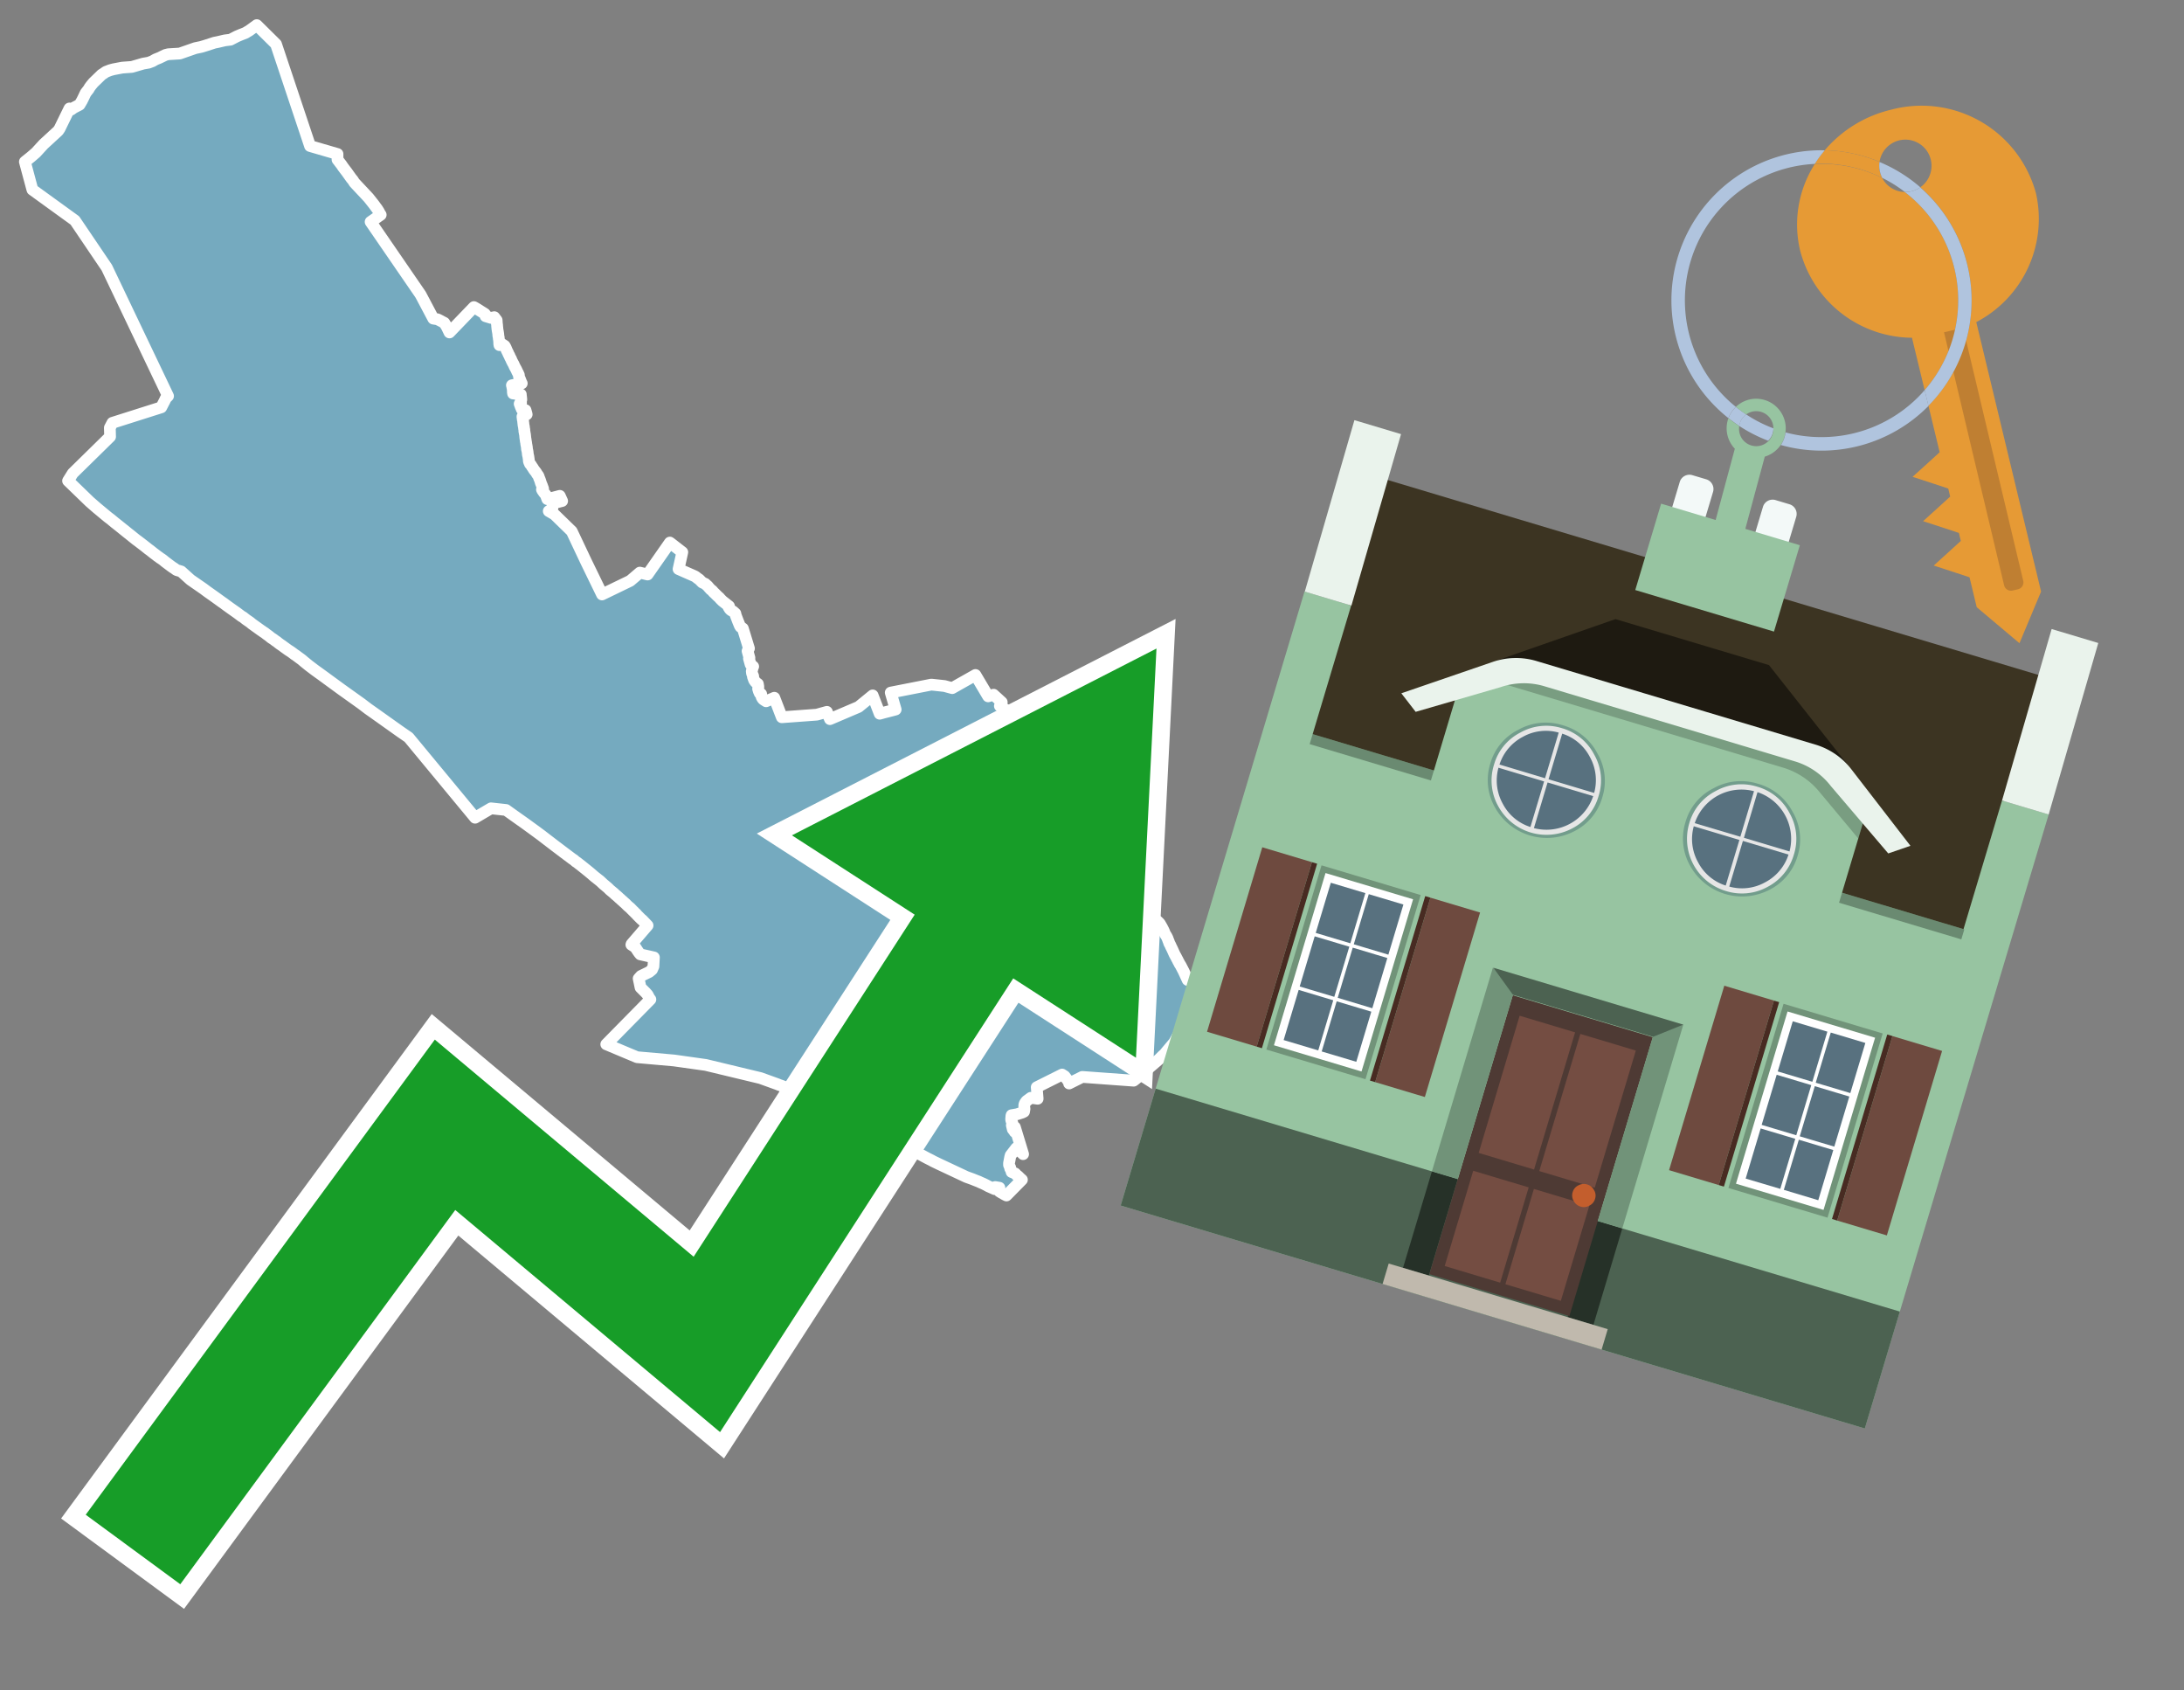 <svg id="Text" xmlns="http://www.w3.org/2000/svg" width="93.05" height="72" viewBox="0 0 93.05 72"><rect x="0" y="0" width="93.05" height="72" fill="#808080" stroke="none"/><polygon points="2.96,4.62 3.03,4.67 3.14,4.59 3.39,4.46 3.49,4.29 3.54,4.19 3.65,3.96 3.79,3.78 3.8,3.75 3.88,3.64 3.98,3.52 4.28,3.23 4.33,3.18 4.41,3.13 4.51,3.06 4.69,2.99 4.84,2.95 5.21,2.88 5.62,2.85 6.1,2.71 6.33,2.67 6.49,2.61 6.63,2.53 6.78,2.47 7.05,2.34 7.17,2.31 7.66,2.28 8.32,2.05 8.56,2 8.73,1.95 9.04,1.85 9.13,1.82 9.28,1.79 9.58,1.72 9.82,1.69 10.09,1.55 10.28,1.47 10.46,1.4 10.54,1.35 10.61,1.31 10.79,1.18 10.94,1.07 11.76,1.88 13.21,6.22 14.38,6.56 14.38,6.77 14.38,6.8 14.42,6.85 14.48,6.93 14.55,7.02 14.61,7.11 14.67,7.19 14.77,7.32 14.97,7.6 15.03,7.67 15.1,7.78 15.7,8.42 15.74,8.47 15.93,8.71 16.01,8.82 16.07,8.9 16.14,9.01 16.18,9.09 16.22,9.15 15.79,9.45 16.8,10.92 17.92,12.55 18.46,13.57 18.64,13.6 18.78,13.67 18.87,13.72 18.93,13.75 19.04,13.93 19.15,14.16 20.19,13.08 20.28,13.13 20.47,13.25 20.6,13.33 20.66,13.37 20.67,13.4 20.68,13.43 20.69,13.47 20.92,13.54 21.06,13.51 21.16,13.64 21.17,13.79 21.18,13.85 21.18,13.89 21.19,13.97 21.19,14.01 21.2,14.04 21.2,14.08 21.21,14.11 21.23,14.24 21.23,14.3 21.24,14.33 21.25,14.39 21.25,14.42 21.26,14.47 21.27,14.59 21.27,14.64 21.28,14.7 21.41,14.67 21.5,14.73 21.53,14.78 21.55,14.82 21.59,14.92 21.63,15 21.65,15.04 21.66,15.07 21.68,15.11 21.7,15.14 21.74,15.24 21.77,15.28 21.79,15.34 21.84,15.44 21.88,15.51 21.92,15.6 21.94,15.64 21.98,15.71 22.02,15.79 22.03,15.82 22.07,15.89 22.08,15.92 22.1,15.95 22.11,15.99 22.11,16.03 22.12,16.08 22.15,16.14 22.2,16.27 22.23,16.33 22.02,16.37 21.81,16.41 21.82,16.44 21.83,16.5 21.84,16.54 21.85,16.64 21.85,16.67 21.85,16.7 21.86,16.76 22.19,16.8 22.19,16.84 22.2,16.9 22.21,17 22.21,17.03 22.18,17.11 22.2,17.17 22.14,17.2 22.16,17.25 22.18,17.31 22.21,17.38 22.23,17.43 22.39,17.47 22.41,17.54 22.43,17.61 22.44,17.65 22.26,17.74 22.26,17.77 22.27,17.81 22.27,17.85 22.29,17.94 22.29,17.98 22.3,18.04 22.3,18.07 22.31,18.13 22.32,18.17 22.33,18.26 22.34,18.3 22.34,18.34 22.34,18.37 22.35,18.41 22.36,18.47 22.37,18.52 22.38,18.63 22.39,18.7 22.4,18.75 22.4,18.79 22.41,18.82 22.42,18.88 22.42,18.91 22.43,18.95 22.45,19.07 22.45,19.12 22.46,19.16 22.47,19.2 22.48,19.26 22.49,19.36 22.51,19.44 22.52,19.51 22.53,19.58 22.53,19.62 22.54,19.67 22.56,19.71 22.58,19.76 22.62,19.8 22.66,19.87 22.69,19.91 22.74,19.99 22.76,20.02 22.84,20.12 22.88,20.19 22.94,20.27 22.95,20.3 22.97,20.36 23,20.43 23.03,20.52 23.04,20.56 23.09,20.68 23.13,20.79 23.14,20.82 23.09,20.85 23.11,20.89 23.18,20.99 23.24,21.06 23.26,21.09 23.29,21.18 23.32,21.26 23.85,21.12 23.95,21.34 23.55,21.44 23.53,21.68 23.38,21.77 23.62,21.91 24.36,22.63 24.96,23.9 25.65,25.32 26.85,24.74 27.26,24.39 27.59,24.47 28.54,23.11 29.07,23.52 28.91,24.24 29.57,24.53 29.63,24.56 29.73,24.64 29.78,24.67 29.92,24.81 30.05,24.87 30.09,24.91 30.15,24.96 30.19,25.01 30.28,25.11 30.32,25.14 30.36,25.17 30.4,25.23 30.44,25.26 30.53,25.35 30.56,25.38 30.66,25.47 30.68,25.5 30.71,25.53 30.78,25.6 31.06,25.82 31.04,25.86 31.09,25.94 31.14,25.99 31.23,26.04 31.33,26.13 31.35,26.22 31.45,26.48 31.52,26.65 31.55,26.7 31.65,26.77 31.91,27.62 31.89,27.65 31.85,27.73 31.93,28.02 31.91,28.05 31.98,28.3 32.09,28.39 32.06,28.44 32.06,28.47 32.03,28.59 32.04,28.68 32.09,28.8 32.08,28.83 32.13,28.97 32.18,29.04 32.22,29.08 32.29,29.13 32.31,29.25 32.3,29.34 32.33,29.44 32.37,29.53 32.43,29.56 32.45,29.69 32.49,29.76 32.53,29.8 32.64,29.87 32.99,29.72 33.31,30.55 34.8,30.44 35.23,30.32 35.36,30.63 36.58,30.11 37.18,29.62 37.48,30.4 37.66,30.35 38.05,30.25 38.16,30.22 37.95,29.5 39.68,29.16 40.24,29.22 40.57,29.31 41.56,28.75 42.1,29.66 42.33,29.59 42.68,29.91 42.66,29.94 42.62,30.03 42.6,30.07 42.73,30.15 42.93,30.28 43.13,30.51 43.24,30.59 43.34,30.66 43.38,30.69 43.43,30.74 43.69,30.8 43.72,30.83 43.78,30.9 43.82,30.94 43.88,31.01 43.95,31.08 44.05,31.23 44.21,31.26 44.25,31.31 44.28,31.38 44.29,31.44 44.31,31.51 44.32,31.54 44.64,31.7 44.8,31.73 44.96,31.86 45.2,32.02 45.25,32.05 45.4,32.12 45.4,32.17 45.35,32.33 45.34,32.39 45.33,32.44 45.32,32.54 45.31,32.57 45.29,32.71 45.27,32.79 45.26,32.82 45.24,32.88 45.23,32.94 45.22,32.98 45.22,33.05 45.19,33.21 45.18,33.28 45.18,33.31 45.18,33.34 45.18,33.38 45.2,33.56 45.22,33.67 45.23,33.71 45.31,33.96 45.26,34.07 45.23,34.14 45.22,34.2 45.21,34.23 45.2,34.27 45.15,34.38 45.12,34.55 45.25,34.7 45.32,34.79 45.74,34.87 45.81,34.64 45.97,34.02 46.09,33.82 46.26,33.64 46.4,33.47 47.2,32.65 47.4,32.68 47.75,33.09 47.81,33.18 47.95,33.41 48.02,33.52 48.05,33.59 48.25,33.79 48.6,35.01 48.66,35.21 48.69,35.37 48.7,35.44 48.73,35.62 48.74,35.69 48.76,35.75 48.78,35.82 48.79,35.89 48.8,35.94 48.82,35.99 48.85,36.17 48.85,36.21 48.82,36.24 48.58,37.87 49.03,39.03 49.27,39.3 49.32,39.24 49.41,39.33 49.52,39.52 49.53,39.55 49.55,39.58 49.57,39.62 49.61,39.71 49.63,39.77 49.7,39.88 49.74,39.96 49.78,40.07 49.8,40.11 49.81,40.16 49.87,40.27 49.88,40.3 49.92,40.38 49.94,40.42 49.99,40.53 50.03,40.62 50.06,40.68 50.1,40.75 50.14,40.83 50.18,40.9 50.19,40.93 50.22,40.98 50.24,41.02 50.26,41.06 50.28,41.09 50.3,41.12 50.43,41.37 50.49,41.5 50.54,41.61 50.6,41.74 50.98,41.86 50.97,41.9 50.95,42.01 50.94,42.12 50.92,42.24 50.89,42.34 50.88,42.41 50.86,42.5 50.83,42.6 50.82,42.67 50.78,42.79 50.75,42.88 50.71,43 50.68,43.09 50.65,43.17 50.64,43.2 50.62,43.27 50.6,43.31 50.58,43.36 50.57,43.39 50.55,43.42 50.53,43.46 50.51,43.51 50.49,43.56 50.47,43.6 50.42,43.69 50.4,43.74 50.37,43.8 50.34,43.84 50.32,43.89 50.29,43.93 50.24,44.02 50.18,44.12 50.03,44.4 49.7,44.79 49.62,44.89 49.53,44.97 49.39,45.11 48.74,45.67 48.39,45.96 48.3,46.03 46.11,45.87 45.55,46.15 45.54,46.08 45.36,45.84 45.25,45.77 44.17,46.31 44.21,46.8 43.92,46.76 43.73,46.9 43.66,47 43.64,47.07 43.64,47.18 43.65,47.23 43.64,47.29 43.63,47.35 43.55,47.39 43.33,47.46 43.1,47.5 43.09,47.54 43.08,47.68 43.09,47.73 43.14,47.86 43.11,47.93 43.15,48.1 43.2,48.16 43.23,48.21 43.24,48.01 43.59,49.16 43.54,49.11 43.3,48.9 43.06,49.21 43.04,49.28 43,49.49 42.99,49.54 42.99,49.62 43.01,49.67 43.04,49.73 43.04,49.77 43.07,49.82 43.09,49.88 43.1,49.92 43.25,49.98 43.28,50.01 43.31,50.05 43.37,50.09 43.46,50.18 43.54,50.25 42.88,50.92 42.8,50.88 42.66,50.8 42.58,50.75 42.58,50.68 42.58,50.59 42.4,50.56 42.38,50.65 42.11,50.53 42.02,50.48 41.9,50.42 41.83,50.39 41.76,50.36 41.7,50.33 41.57,50.28 41.42,50.22 41.17,50.13 40.02,49.59 39.75,49.46 39.68,49.42 39.5,49.33 38.96,49.04 38.88,49 38.78,48.95 38.63,48.87 38.58,48.84 38.41,48.75 38.36,48.72 38.2,48.63 38.08,48.57 37.94,48.5 37.9,48.47 37.82,48.43 37.73,48.38 37.56,48.3 37.52,48.27 37.11,48.06 36.95,47.98 36.8,47.9 36.66,47.83 36.6,47.79 36.32,47.65 36.25,47.61 36.19,47.58 35.89,47.43 35.69,47.32 35.35,47.15 35.26,47.1 35,46.97 34.94,46.94 34.73,46.85 34.37,46.68 34.24,46.63 34.16,46.59 34.06,46.55 33.94,46.5 33.87,46.46 33.77,46.42 33.65,46.38 33.28,46.24 33.19,46.21 33.12,46.18 32.4,45.92 30.07,45.36 28.72,45.17 27.14,45.03 25.83,44.48 27.71,42.57 27.68,42.54 27.59,42.37 27.51,42.28 27.29,42.06 27.21,41.68 27.31,41.57 27.66,41.4 27.78,41.3 27.84,41.16 27.86,40.78 27.28,40.65 27.23,40.59 27.16,40.49 27.07,40.35 26.9,40.24 26.91,40.21 27.59,39.42 27.37,39.19 27.32,39.15 27.26,39.09 27.17,39 27.14,38.97 27.1,38.92 27.04,38.87 27.02,38.84 26.96,38.79 26.94,38.76 26.9,38.73 26.87,38.69 26.81,38.64 26.75,38.59 26.72,38.56 26.64,38.48 26.57,38.42 26.54,38.39 26.47,38.33 26.44,38.3 26.38,38.25 26.34,38.21 26.26,38.14 26.21,38.1 26.16,38.05 25.99,37.91 25.91,37.83 25.77,37.71 25.72,37.67 25.57,37.53 25.52,37.49 25.33,37.34 25.12,37.16 24.81,36.91 24.58,36.73 24.53,36.7 24.44,36.62 24.39,36.59 23.99,36.29 23.74,36.1 23.66,36.04 23.32,35.78 23.06,35.58 22.72,35.33 22.39,35.09 21.91,34.75 21.56,34.5 20.92,34.43 20.24,34.83 17.41,31.41 17.09,31.19 16.99,31.12 16.09,30.48 15.68,30.19 15.39,29.97 14.55,29.37 13.92,28.91 13.88,28.88 13.66,28.72 13.41,28.54 13.16,28.35 12.95,28.18 12.87,28.11 12.68,27.97 12.6,27.91 12.55,27.88 12.5,27.84 12.39,27.76 12.28,27.69 12.1,27.56 12.06,27.53 12.02,27.5 11.93,27.44 11.85,27.38 11.79,27.33 11.74,27.3 11.69,27.26 11.62,27.21 11.57,27.18 11.53,27.15 11.47,27.1 11.43,27.07 11.36,27.02 11.31,26.98 11.27,26.95 11.22,26.92 11.18,26.89 11.12,26.85 10.73,26.57 10.66,26.51 10.5,26.4 10.46,26.37 10.36,26.29 10.29,26.25 10.17,26.16 10.09,26.1 9.82,25.91 9.64,25.78 9.56,25.72 9.52,25.69 9.46,25.65 9.17,25.44 8.83,25.2 8.67,25.08 8.12,24.7 7.72,24.34 7.52,24.28 7.41,24.2 7.36,24.17 7.29,24.12 7.25,24.09 7.13,24 7.09,23.97 7.05,23.94 6.94,23.85 6.87,23.8 6.82,23.77 6.77,23.73 6.71,23.69 6.66,23.65 6.62,23.62 6.54,23.56 6.39,23.44 6.32,23.39 6.17,23.27 5.87,23.04 5.8,22.99 4.99,22.34 4.94,22.3 4.9,22.27 4.72,22.12 4.6,22.03 4.13,21.64 3.82,21.37 2.9,20.48 3.1,20.16 4.69,18.6 4.68,18.22 4.79,18.01 6.87,17.35 7.02,17.06 7.06,16.97 7.16,16.87 4.55,11.4 3.19,9.39 1.38,8.08 1.06,6.89 1.31,6.69 1.53,6.5 1.86,6.14 2.1,5.92 2.48,5.57 2.54,5.48 " fill="#75aabf" stroke="#fff" stroke-linejoin="round" stroke-width="0.5"/><polygon points="49.272 27.624 33.741 35.58 38.97 38.959 29.553 53.529 18.525 44.281 3.652 64.518 7.681 67.479 19.396 51.538 30.678 60.999 43.169 41.673 48.398 45.053 49.272 27.624" fill="none" stroke="#fff" stroke-miterlimit="10" stroke-width="1.5"/><polygon points="49.272 27.624 33.741 35.58 38.97 38.959 29.553 53.529 18.525 44.281 3.652 64.518 7.681 67.479 19.396 51.538 30.678 60.999 43.169 41.673 48.398 45.053 49.272 27.624" fill="#179d28"/><path d="M80.19,7.577a1.16,1.16,0,0,1-.094-.251,1.114,1.114,0,0,1-.018-.429A6.367,6.367,0,0,0,77.743,6.4a5.269,5.269,0,0,0-.423.577c.1,0,.192-.007.288-.007A5.794,5.794,0,0,1,80.19,7.577Z" fill="#e69a35"/><path d="M77.608,6.4A6.394,6.394,0,0,0,73.64,17.81a1.26,1.26,0,0,1,.317-.48A5.821,5.821,0,0,1,77.32,6.981a5.269,5.269,0,0,1,.423-.577Z" fill="#b0c4de"/><path d="M84.2,13.72a4.962,4.962,0,0,0,2.545-5.48,5.047,5.047,0,0,0-6.179-3.566A5.322,5.322,0,0,0,77.743,6.4a6.367,6.367,0,0,1,2.335.493,1.114,1.114,0,1,1,1.736,1.084,6.392,6.392,0,0,1,.347,9.3l.479,1.985-.438.4-.716.648.92.3.6.2.082.341-.438.4-.716.648.92.3.605.2.082.341-.438.4-.716.649.92.3.605.2.307,1.274,1.821,1.534.921-2.2Z" fill="#e69a35"/><path d="M81.154,8.179a1.115,1.115,0,0,1-.964-.6,5.794,5.794,0,0,0-2.582-.6c-.1,0-.192,0-.288.007a4.783,4.783,0,0,0-.625,3.685,4.962,4.962,0,0,0,4.765,3.715L82,16.617a5.82,5.82,0,0,0-.846-8.438Z" fill="#e69a35"/><path d="M74.1,18.142a6.386,6.386,0,0,0,1.232.63.73.73,0,0,0,.224-.527h0a5.783,5.783,0,0,1-1.159-.593A.733.733,0,0,0,74.1,18.142Z" fill="#b0c4de"/><path d="M74.4,17.652q-.228-.152-.44-.322a1.26,1.26,0,0,0-.317.48c.148.117.3.228.46.332A.733.733,0,0,1,74.4,17.652Z" fill="#b0c4de"/><path d="M74.824,16.984a1.257,1.257,0,0,0-.867.346c.141.114.288.222.44.322a.731.731,0,0,1,1.159.593h0a.732.732,0,1,1-1.463,0,.7.7,0,0,1,.007-.1c-.158-.1-.312-.215-.46-.332a1.258,1.258,0,0,0,.273,1.3l-.979,3.635,1.275.341.98-3.639a1.266,1.266,0,0,0,.681-.5,1.249,1.249,0,0,0,.2-.538,1.328,1.328,0,0,0,.012-.168A1.262,1.262,0,0,0,74.824,16.984Z" fill="#97c4a1"/><path d="M85.974,25.1l-.226.053a.3.3,0,0,1-.362-.223l-2.56-10.777.81-.193L86.2,24.736A.3.3,0,0,1,85.974,25.1Z" fill="#bf7f32"/><path d="M80.1,7.326a1.16,1.16,0,0,0,.094.251,5.833,5.833,0,0,1,.964.6,1.137,1.137,0,0,0,.287-.031,1.108,1.108,0,0,0,.373-.167A6.371,6.371,0,0,0,80.078,6.9,1.114,1.114,0,0,0,80.1,7.326Z" fill="#b0c4de"/><path d="M77.608,18.618a5.836,5.836,0,0,1-1.534-.2,1.24,1.24,0,0,1-.2.537,6.4,6.4,0,0,0,6.291-1.666L82,16.617A5.807,5.807,0,0,1,77.608,18.618Z" fill="#b0c4de"/><path d="M81.814,7.981a1.108,1.108,0,0,1-.373.167,1.137,1.137,0,0,1-.287.031A5.82,5.82,0,0,1,82,16.617l.161.667a6.392,6.392,0,0,0-.347-9.3Z" fill="#b0c4de"/><polygon points="83.79 39.753 55.78 31.364 58.988 20.404 86.964 28.783 83.79 39.753 83.79 39.753" fill="#3c3422" fill-rule="evenodd"/><polygon points="81.705 53.32 87.284 34.692 85.297 34.097 83.656 39.575 55.926 31.269 57.567 25.791 55.579 25.196 47.746 51.348 79.451 60.844 81.705 53.32" fill="#97c4a1" fill-rule="evenodd"/><rect x="69.522" y="21.148" width="0.444" height="28.983" transform="translate(15.592 92.226) rotate(-73.326)" opacity="0.3"/><polygon points="87.284 34.692 85.297 34.097 87.411 26.793 89.398 27.388 87.284 34.692 87.284 34.692" fill="#eaf3ec" fill-rule="evenodd"/><polygon points="57.578 25.794 55.591 25.199 57.705 17.896 59.692 18.491 57.578 25.794 57.578 25.794" fill="#eaf3ec" fill-rule="evenodd"/><polygon points="79.451 60.844 80.943 55.865 49.238 46.369 47.747 51.348 79.451 60.844 79.451 60.844" fill="#4c6251" fill-rule="evenodd"/><path d="M71.566,20.528l-.522,1.743,1.418.425.523-1.744a.432.432,0,0,0-.289-.536l-.593-.177A.431.431,0,0,0,71.566,20.528Z" fill="#f3f9f8" fill-rule="evenodd"/><path d="M75.111,21.589l-.522,1.743,1.418.425.522-1.743a.43.43,0,0,0-.289-.536l-.593-.178A.43.43,0,0,0,75.111,21.589Z" fill="#f3f9f8" fill-rule="evenodd"/><polygon points="75.368 28.329 68.829 26.37 63.807 28.121 78.733 32.591 75.368 28.329" fill="#1e1a11"/><polygon points="78.248 32.422 64.442 28.287 62.236 28.998 60.064 36.247 77.453 41.455 79.651 34.116 78.248 32.422" fill="#97c4a1"/><path d="M77.74,32.516S65.088,28.725,65,28.7l-.938.43,11.892,3.562a3.175,3.175,0,0,1,1.532,1l1.685,2.02.327-1.09Z" fill-rule="evenodd" opacity="0.2"/><path d="M77.35,31.716,65.458,28.154a3.041,3.041,0,0,0-1.854.037l-3.9,1.339.611.79,3.626-1.054a3.045,3.045,0,0,1,1.855-.037l10.673,3.2A3.028,3.028,0,0,1,78,33.477l2.45,2.874.945-.325-2.518-3.26A3.036,3.036,0,0,0,77.35,31.716Z" fill="#eaf3ec"/><polygon points="76.683 23.223 70.773 21.453 69.671 25.132 75.581 26.902 76.683 23.223 76.683 23.223" fill="#97c4a1" fill-rule="evenodd"/><g id="Symbol_9_0_Layer2_0_MEMBER_8_MEMBER_21_MEMBER_0_FILL" data-name="Symbol 9 0 Layer2 0 MEMBER 8 MEMBER 21 MEMBER 0 FILL"><path d="M66.584,30.892a2.39,2.39,0,0,0-1.891.189,2.317,2.317,0,0,0-1.2,1.448A2.345,2.345,0,0,0,63.7,34.4a2.528,2.528,0,0,0,3.367,1.008,2.339,2.339,0,0,0,1.2-1.447,2.313,2.313,0,0,0-.208-1.87A2.394,2.394,0,0,0,66.584,30.892Z" fill="#729d8c"/></g><g id="Symbol_9_0_Layer2_0_MEMBER_8_MEMBER_21_MEMBER_1_FILL" data-name="Symbol 9 0 Layer2 0 MEMBER 8 MEMBER 21 MEMBER 1 FILL"><path d="M66.547,31.016a2.241,2.241,0,0,0-1.769.185,2.213,2.213,0,0,0-1.127,1.376,2.239,2.239,0,0,0,.185,1.768,2.341,2.341,0,0,0,3.145.942,2.234,2.234,0,0,0,1.126-1.376,2.207,2.207,0,0,0-.185-1.768A2.237,2.237,0,0,0,66.547,31.016Z" fill="#e6e6e6"/></g><g id="Symbol_9_0_Layer2_0_MEMBER_8_MEMBER_21_MEMBER_2_MEMBER_0_FILL" data-name="Symbol 9 0 Layer2 0 MEMBER 8 MEMBER 21 MEMBER 2 MEMBER 0 FILL"><path d="M65.787,33.284,63.843,32.7a2.036,2.036,0,0,0,.186,1.539,2.015,2.015,0,0,0,1.175.986Z" fill="#58717f"/></g><g id="Symbol_9_0_Layer2_0_MEMBER_8_MEMBER_21_MEMBER_2_MEMBER_1_FILL" data-name="Symbol 9 0 Layer2 0 MEMBER 8 MEMBER 21 MEMBER 2 MEMBER 1 FILL"><path d="M65.827,33.148l.582-1.944a2.01,2.01,0,0,0-1.523.178,2.037,2.037,0,0,0-1,1.183Z" fill="#58717f"/></g><g id="Symbol_9_0_Layer2_0_MEMBER_8_MEMBER_21_MEMBER_2_MEMBER_2_FILL" data-name="Symbol 9 0 Layer2 0 MEMBER 8 MEMBER 21 MEMBER 2 MEMBER 2 FILL"><path d="M67.878,33.91l-1.943-.582-.582,1.944a2.1,2.1,0,0,0,2.525-1.362Z" fill="#58717f"/></g><g id="Symbol_9_0_Layer2_0_MEMBER_8_MEMBER_21_MEMBER_2_MEMBER_3_FILL" data-name="Symbol 9 0 Layer2 0 MEMBER 8 MEMBER 21 MEMBER 2 MEMBER 3 FILL"><path d="M66.558,31.249l-.582,1.943,1.943.582a2.031,2.031,0,0,0-.186-1.539A2.009,2.009,0,0,0,66.558,31.249Z" fill="#58717f"/></g><g id="Symbol_9_0_Layer2_0_MEMBER_8_MEMBER_21_MEMBER_0_FILL-2" data-name="Symbol 9 0 Layer2 0 MEMBER 8 MEMBER 21 MEMBER 0 FILL"><path d="M74.9,33.384a2.4,2.4,0,0,0-1.891.189,2.316,2.316,0,0,0-1.2,1.448,2.341,2.341,0,0,0,.209,1.87A2.527,2.527,0,0,0,75.387,37.9a2.345,2.345,0,0,0,1.2-1.447,2.314,2.314,0,0,0-.209-1.87A2.389,2.389,0,0,0,74.9,33.384Z" fill="#729d8c"/></g><g id="Symbol_9_0_Layer2_0_MEMBER_8_MEMBER_21_MEMBER_1_FILL-2" data-name="Symbol 9 0 Layer2 0 MEMBER 8 MEMBER 21 MEMBER 1 FILL"><path d="M74.867,33.508a2.239,2.239,0,0,0-1.768.185,2.21,2.21,0,0,0-1.127,1.376,2.316,2.316,0,0,0,1.564,2.883,2.261,2.261,0,0,0,1.765-.173A2.237,2.237,0,0,0,76.428,36.4a2.209,2.209,0,0,0-.185-1.769A2.239,2.239,0,0,0,74.867,33.508Z" fill="#e6e6e6"/></g><g id="Symbol_9_0_Layer2_0_MEMBER_8_MEMBER_21_MEMBER_2_MEMBER_0_FILL-2" data-name="Symbol 9 0 Layer2 0 MEMBER 8 MEMBER 21 MEMBER 2 MEMBER 0 FILL"><path d="M74.107,35.776l-1.943-.582a2.031,2.031,0,0,0,.186,1.539,2.009,2.009,0,0,0,1.175.986Z" fill="#58717f"/></g><g id="Symbol_9_0_Layer2_0_MEMBER_8_MEMBER_21_MEMBER_2_MEMBER_1_FILL-2" data-name="Symbol 9 0 Layer2 0 MEMBER 8 MEMBER 21 MEMBER 2 MEMBER 1 FILL"><path d="M74.148,35.64,74.73,33.7a2.1,2.1,0,0,0-2.525,1.362Z" fill="#58717f"/></g><g id="Symbol_9_0_Layer2_0_MEMBER_8_MEMBER_21_MEMBER_2_MEMBER_2_FILL-2" data-name="Symbol 9 0 Layer2 0 MEMBER 8 MEMBER 21 MEMBER 2 MEMBER 2 FILL"><path d="M76.2,36.4l-1.943-.582-.582,1.944a2.015,2.015,0,0,0,1.523-.178A2.036,2.036,0,0,0,76.2,36.4Z" fill="#58717f"/></g><g id="Symbol_9_0_Layer2_0_MEMBER_8_MEMBER_21_MEMBER_2_MEMBER_3_FILL-2" data-name="Symbol 9 0 Layer2 0 MEMBER 8 MEMBER 21 MEMBER 2 MEMBER 3 FILL"><path d="M74.879,33.741,74.3,35.684l1.943.582a2.1,2.1,0,0,0-1.361-2.525Z" fill="#58717f"/></g><polygon points="51.426 43.946 53.542 44.58 55.896 36.723 53.78 36.089 51.426 43.946 51.426 43.946" fill="#6e4a3f" fill-rule="evenodd"/><polygon points="53.542 44.58 53.764 44.647 56.117 36.789 55.896 36.723 53.542 44.58 53.542 44.58" fill="#482b22" fill-rule="evenodd"/><polygon points="60.706 46.726 58.59 46.092 60.943 38.235 63.059 38.868 60.706 46.726 60.706 46.726" fill="#6e4a3f" fill-rule="evenodd"/><polygon points="58.59 46.092 58.368 46.026 60.722 38.168 60.943 38.235 58.59 46.092 58.59 46.092" fill="#482b22" fill-rule="evenodd"/><rect x="53.146" y="39.209" width="8.19" height="4.408" transform="translate(1.145 84.365) rotate(-73.326)" fill="#719379"/><polygon points="60.205 38.304 56.474 37.187 54.277 44.522 58.008 45.639 60.205 38.304 60.205 38.304" fill="#fff" fill-rule="evenodd"/><path d="M59.792,38.527l-.64,2.136-1.474-.442.639-2.135,1.475.441Zm-1.621-.485-.64,2.136-1.474-.442L56.7,37.6l1.474.442Zm-2.158,1.84,1.475.441-.64,2.136-1.474-.441.639-2.136Zm-.683,2.282,1.474.441-.639,2.136L54.69,44.3l.64-2.135Zm.981,2.621.639-2.136,1.475.442-.64,2.135-1.474-.441Zm2.158-1.84L56.994,42.5l.64-2.136,1.474.442-.639,2.136Z" fill="#58717f" fill-rule="evenodd"/><polygon points="80.39 52.621 78.274 51.988 80.628 44.13 82.743 44.764 80.39 52.621 80.39 52.621" fill="#6e4a3f" fill-rule="evenodd"/><polygon points="78.274 51.988 78.053 51.921 80.406 44.064 80.628 44.13 78.274 51.988 78.274 51.988" fill="#482b22" fill-rule="evenodd"/><polygon points="71.111 49.842 73.227 50.476 75.58 42.619 73.464 41.985 71.111 49.842 71.111 49.842" fill="#6e4a3f" fill-rule="evenodd"/><polygon points="73.227 50.476 73.448 50.542 75.802 42.685 75.58 42.619 73.227 50.476 73.227 50.476" fill="#482b22" fill-rule="evenodd"/><rect x="72.83" y="45.105" width="8.19" height="4.408" transform="translate(9.534 107.426) rotate(-73.326)" fill="#719379"/><polygon points="76.159 43.083 79.889 44.2 77.692 51.535 73.962 50.418 76.159 43.083 76.159 43.083" fill="#fff" fill-rule="evenodd"/><path d="M76.381,43.5l1.475.442-.64,2.135-1.475-.441.64-2.136ZM78,43.981l1.474.442-.64,2.136-1.474-.442L78,43.981Zm.791,2.724-.64,2.135L76.679,48.4l.64-2.136,1.474.442Zm-.684,2.282-.639,2.135L76,50.68l.64-2.135,1.474.442Zm-2.26,1.65L74.375,50.2l.639-2.135,1.475.441-.64,2.136Zm-.791-2.724.64-2.135,1.474.441-.639,2.136-1.475-.442Z" fill="#58717f" fill-rule="evenodd"/><polygon points="67.888 56.431 69.118 52.323 68.019 51.994 66.789 56.102 67.888 56.431 67.888 56.431" fill="#263128" fill-rule="evenodd"/><polygon points="60.877 54.331 62.108 50.223 61.007 49.894 59.776 54.002 60.877 54.331 60.877 54.331" fill="#263128" fill-rule="evenodd"/><g id="Symbol_9_0_Layer2_0_MEMBER_8_MEMBER_12_MEMBER_0_FILL" data-name="Symbol 9 0 Layer2 0 MEMBER 8 MEMBER 12 MEMBER 0 FILL"><path d="M70.418,44.178l-5.965-1.786L60.9,54.27l5.964,1.786Z" fill="#4e3a34"/></g><g id="Symbol_9_0_Layer2_0_MEMBER_8_MEMBER_12_MEMBER_1_MEMBER_0_FILL" data-name="Symbol 9 0 Layer2 0 MEMBER 8 MEMBER 12 MEMBER 1 MEMBER 0 FILL"><path d="M65.358,49.815l1.75-5.843-2.363-.708L63,49.107Z" fill="#744d42"/></g><g id="Symbol_9_0_Layer2_0_MEMBER_8_MEMBER_12_MEMBER_1_MEMBER_1_FILL" data-name="Symbol 9 0 Layer2 0 MEMBER 8 MEMBER 12 MEMBER 1 MEMBER 1 FILL"><path d="M67.331,44.039l-1.75,5.842,2.364.708,1.75-5.842Z" fill="#744d42"/></g><g id="Symbol_9_0_Layer2_0_MEMBER_8_MEMBER_12_MEMBER_2_MEMBER_0_FILL" data-name="Symbol 9 0 Layer2 0 MEMBER 8 MEMBER 12 MEMBER 2 MEMBER 0 FILL"><path d="M63.915,54.633l1.215-4.058-2.363-.707-1.215,4.057Z" fill="#744d42"/></g><g id="Symbol_9_0_Layer2_0_MEMBER_8_MEMBER_12_MEMBER_2_MEMBER_1_FILL" data-name="Symbol 9 0 Layer2 0 MEMBER 8 MEMBER 12 MEMBER 2 MEMBER 1 FILL"><path d="M66.5,55.407l1.215-4.057-2.363-.708L64.138,54.7Z" fill="#744d42"/></g><g id="Symbol_9_0_Layer2_0_MEMBER_8_MEMBER_13_FILL" data-name="Symbol 9 0 Layer2 0 MEMBER 8 MEMBER 13 FILL"><path d="M67.959,51.058a.439.439,0,0,0-.045-.367.487.487,0,0,0-.669-.2.445.445,0,0,0-.239.282.457.457,0,0,0,.041.378.481.481,0,0,0,.293.242.459.459,0,0,0,.377-.042A.453.453,0,0,0,67.959,51.058Z" fill="#c35e2d"/></g><g id="Symbol_9_0_Layer2_0_MEMBER_8_MEMBER_14_FILL" data-name="Symbol 9 0 Layer2 0 MEMBER 8 MEMBER 14 FILL"><path d="M64.557,42.047l-.951-.833-2.6,8.68,1.1.329Z" fill="#719379"/></g><g id="Symbol_9_0_Layer2_0_MEMBER_8_MEMBER_15_FILL" data-name="Symbol 9 0 Layer2 0 MEMBER 8 MEMBER 15 FILL"><path d="M71.718,43.643l-1.2.19L68.072,52.01l1.046.313Z" fill="#719379"/></g><g id="Symbol_9_0_Layer2_0_MEMBER_8_MEMBER_16_FILL" data-name="Symbol 9 0 Layer2 0 MEMBER 8 MEMBER 16 FILL"><path d="M63.627,41.22l.836,1.156,5.961,1.786,1.294-.519Z" fill="#4c6251"/></g><polygon points="58.905 54.69 59.166 53.819 68.498 56.614 68.237 57.485 58.905 54.69 58.905 54.69" fill="#c0b9ad" fill-rule="evenodd"/></svg>